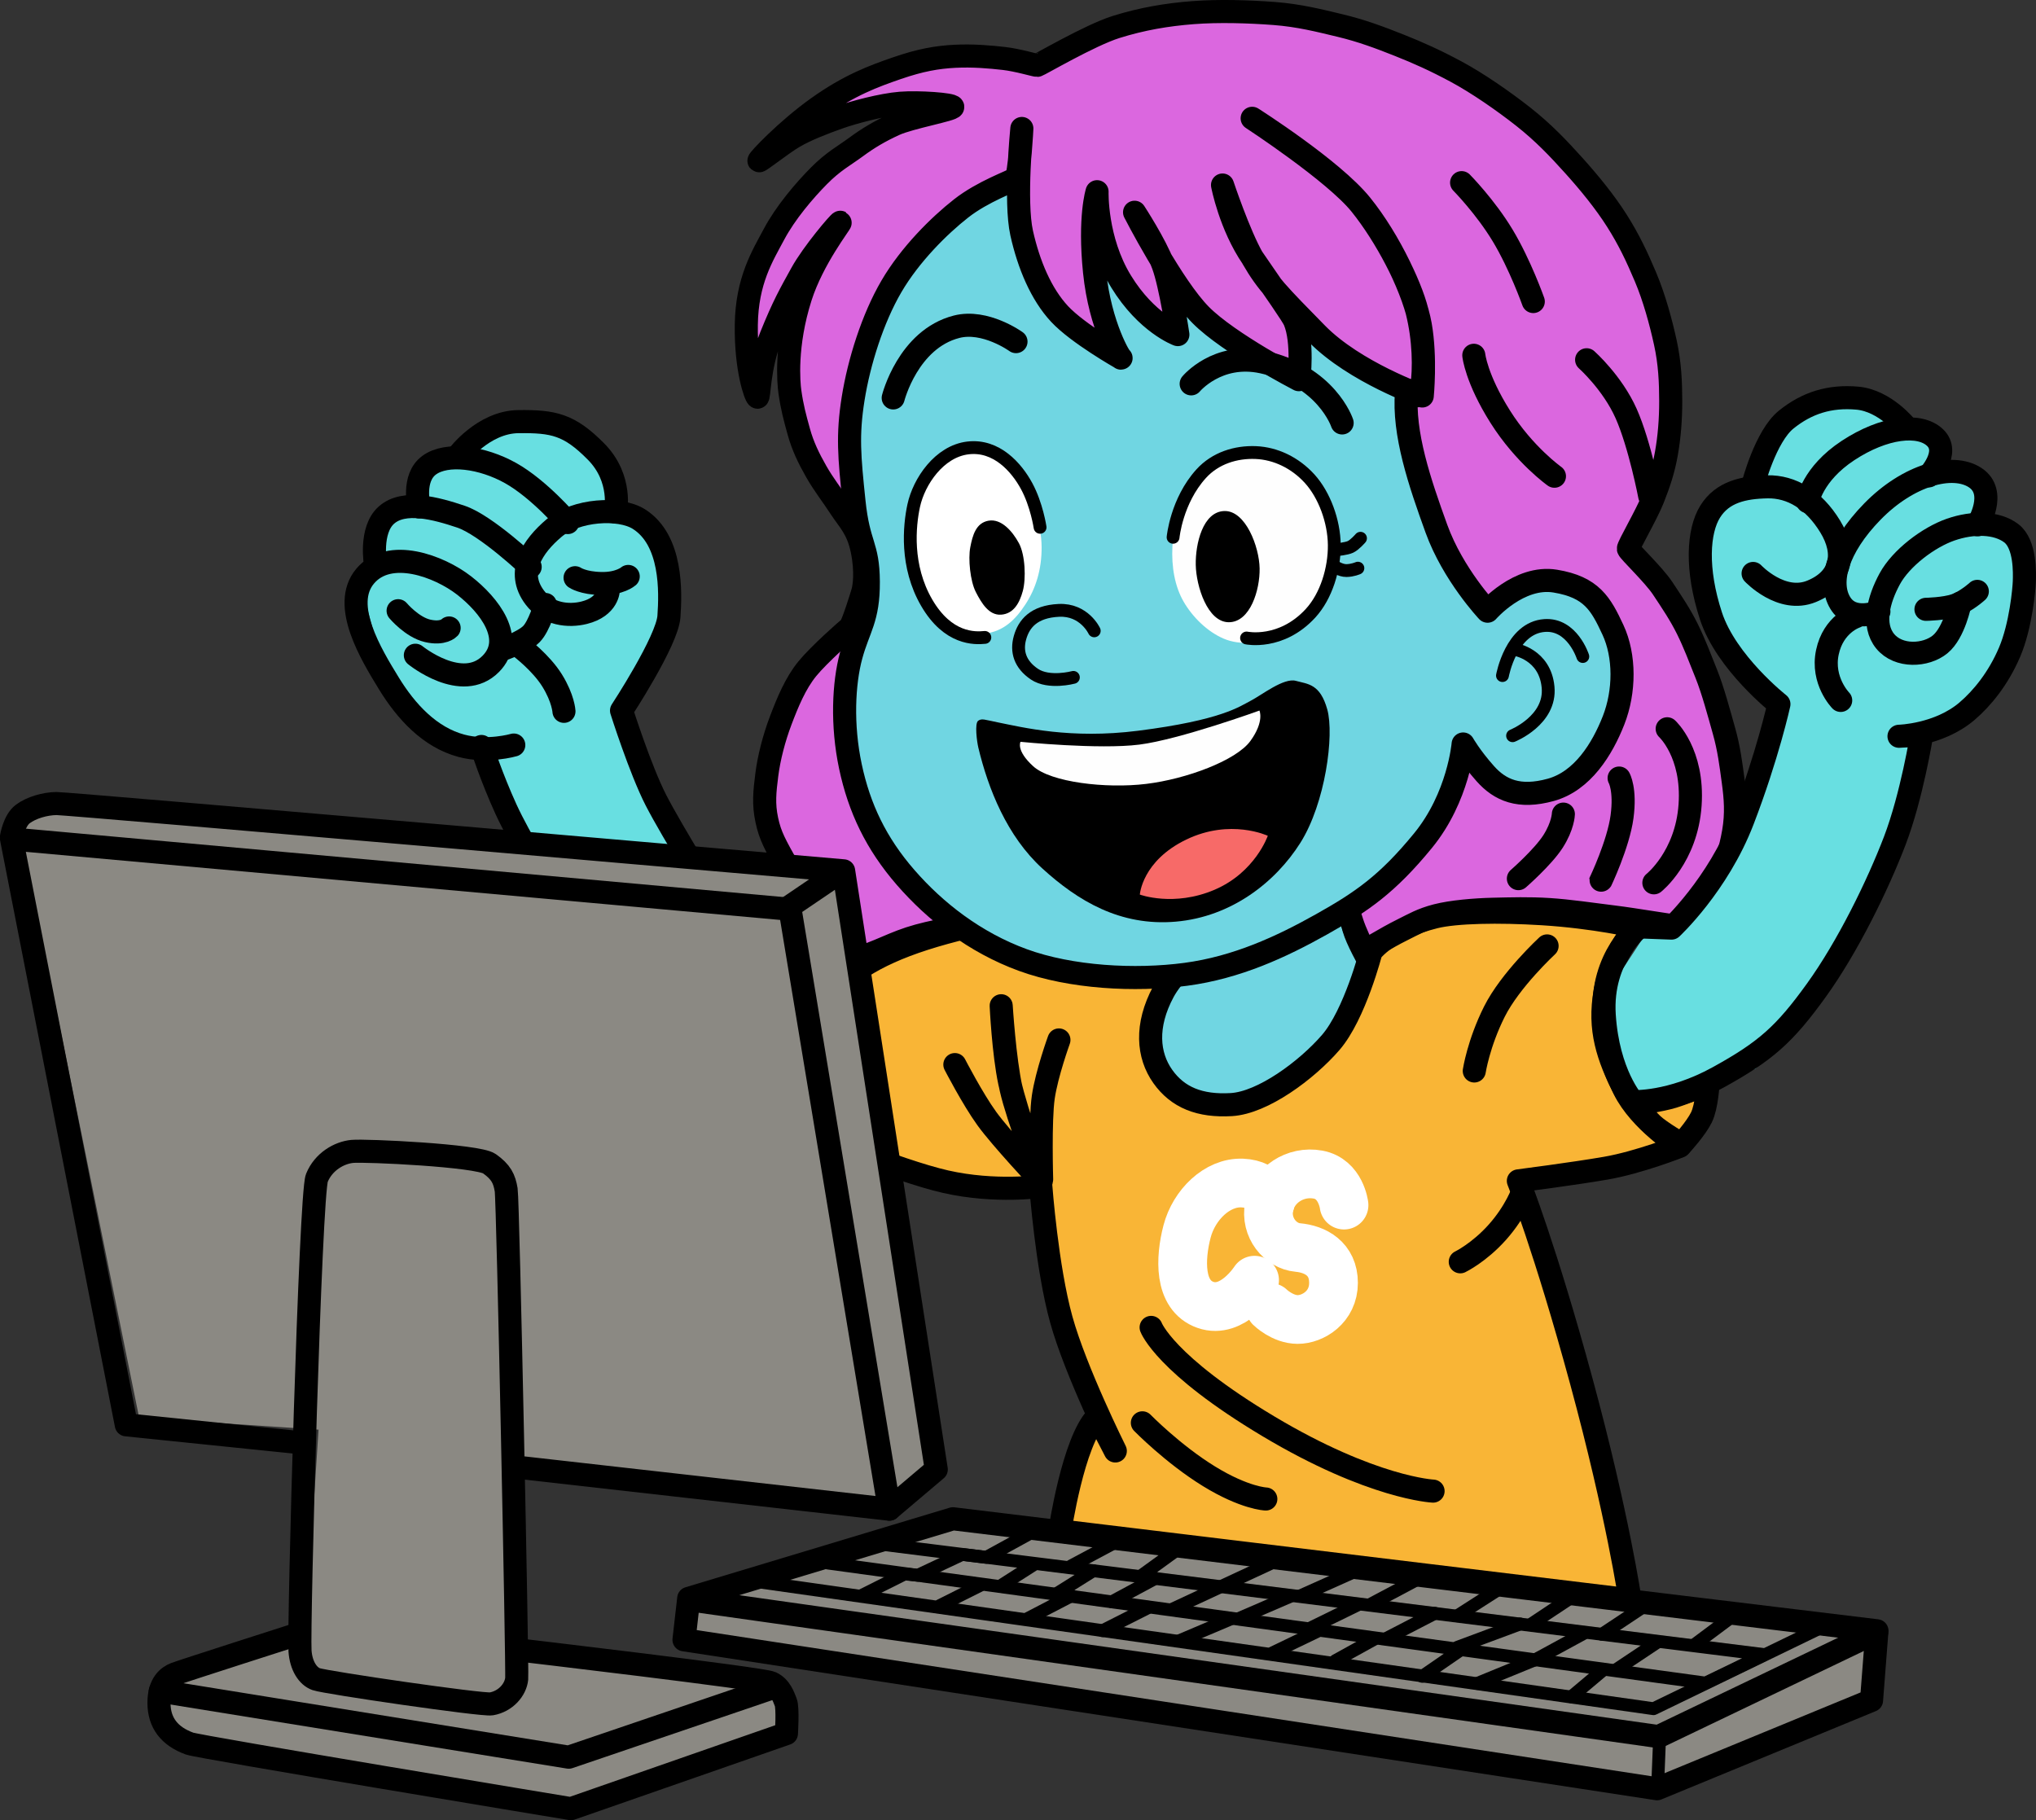 <?xml version="1.0" encoding="UTF-8" standalone="no"?>
<!-- Created with Inkscape (http://www.inkscape.org/) -->

<svg
   width="158.765mm"
   height="141.952mm"
   viewBox="0 0 158.765 141.952"
   version="1.1"
   id="svg1"
   xml:space="preserve"
   xmlns="http://www.w3.org/2000/svg"
   xmlns:svg="http://www.w3.org/2000/svg"><rect x="0" y="0" width="158.765" height="141.952" fill="#333333" stroke="none"/><defs
     id="defs1" /><g
     id="layer3"
     transform="translate(73.089,-39.671)"
     style="fill:#70d6e2;fill-opacity:1"><path
       style="fill:#70d6e2;fill-opacity:1;stroke:#000000;stroke-width:1.8;stroke-linecap:round;stroke-linejoin:round;stroke-miterlimit:1.6;stroke-dasharray:none;stroke-opacity:1"
       d="m 14.792,125.298 1.262,-13.565 15.889,-3.686 c 0,0 0.056,2.332 0.539,4.033 0.483,1.701 3.163,5.826 3.163,5.826 l -9.439,11.48 z"
       id="path19" /></g><g
     id="layer4"
     transform="translate(50.662,0.039)"><g
       id="g25"
       transform="translate(-77.035,-64.477)"><path
         style="fill:#f9b536;fill-opacity:0.998;stroke:#000000;stroke-width:1.8;stroke-linecap:round;stroke-linejoin:round;stroke-miterlimit:1.6;stroke-dasharray:none;stroke-opacity:1"
         d="m 88.119,147.924 c 0.801,-2.574 1.33,-4.723 3.612,-6.704 2.282,-1.981 5.049,-3.281 10.088,-4.493 5.038,-1.212 21.672,-1.152 21.672,-1.152 0,0 -4.978,3.555 -6.399,6.204 -1.421,2.65 -1.213,4.959 -0.047,6.607 1.166,1.648 2.893,2.339 5.346,2.196 2.452,-0.144 5.87,-2.672 7.751,-4.845 1.881,-2.173 3.14,-7.075 3.14,-7.075 0,0 1.335,-1.813 4.975,-2.712 1.638,-0.405 4.983,-0.465 8.373,-0.255 4.144,0.257 7.348,1.014 7.348,1.014 0,0 -1.902,2.048 -2.438,5.035 -0.536,2.988 0.225,5.104 1.476,7.631 1.251,2.527 4.347,4.458 4.347,4.458 0,0 -3.179,1.259 -5.765,1.706 -2.585,0.447 -6.825,0.991 -6.825,0.991 0,0 2.094,5.258 4.92,15.661 2.825,10.404 3.789,17.013 3.789,17.013 l -44.457,-5.381 c 0,0 1.026,-6.966 2.877,-8.868 0.068,-0.07 1.441,2.639 1.441,2.639 0,0 -3.089,-6.193 -4.215,-10.254 -1.126,-4.061 -1.592,-10.379 -1.592,-10.379 0,0 -3.572,0.505 -7.405,-0.363 -3.833,-0.868 -11.112,-3.949 -11.112,-3.949 0,0 -1.701,-2.152 -0.9,-4.726 z"
         id="path20" /><path
         style="fill:none;fill-opacity:1;stroke:#000000;stroke-width:1.8;stroke-linecap:round;stroke-linejoin:round;stroke-miterlimit:1.6;stroke-dasharray:none;stroke-opacity:1"
         d="m 100.832,147.462 c 0,0 1.379,2.671 2.493,4.212 1.114,1.541 4.246,4.878 4.246,4.878 0,0 -1.977,-5.416 -2.466,-7.714 -0.489,-2.299 -0.66,-5.965 -0.66,-5.965 0,0 0.261,4.21 0.774,6.481 0.513,2.272 2.38,7.055 2.38,7.055 0,0 -0.138,-4.588 0.129,-6.415 0.267,-1.827 1.219,-4.454 1.219,-4.454"
         id="path21" /><path
         style="fill:none;fill-opacity:1;stroke:#000000;stroke-width:1.8;stroke-linecap:round;stroke-linejoin:round;stroke-miterlimit:1.6;stroke-dasharray:none;stroke-opacity:1"
         d="m 141.336,147.959 c 0,0 0.326,-2.146 1.565,-4.621 1.239,-2.476 4.112,-5.131 4.112,-5.131"
         id="path22" /><path
         style="fill:none;fill-opacity:1;stroke:#000000;stroke-width:1.8;stroke-linecap:round;stroke-linejoin:round;stroke-miterlimit:1.6;stroke-dasharray:none;stroke-opacity:1"
         d="m 145.12,157.347 c 0,0 -0.529,1.548 -1.965,3.166 -1.436,1.618 -2.911,2.329 -2.911,2.329"
         id="path23" /><path
         style="fill:none;fill-opacity:1;stroke:#000000;stroke-width:1.8;stroke-linecap:round;stroke-linejoin:round;stroke-miterlimit:1.6;stroke-dasharray:none;stroke-opacity:1"
         d="m 116.137,167.958 c 0,0 1.054,2.878 9.149,7.715 8.094,4.837 12.836,5.052 12.836,5.052"
         id="path24" /><path
         style="fill:none;fill-opacity:1;stroke:#000000;stroke-width:1.8;stroke-linecap:round;stroke-linejoin:round;stroke-miterlimit:1.6;stroke-dasharray:none;stroke-opacity:1"
         d="m 115.454,175.4 c 0,0 2.384,2.439 5.189,4.165 2.805,1.725 4.438,1.775 4.438,1.775"
         id="path25" /><path
         style="fill:none;fill-opacity:1;stroke:#ffffff;stroke-width:3.8;stroke-linecap:round;stroke-linejoin:round;stroke-miterlimit:1.6;stroke-dasharray:none;stroke-opacity:1"
         d="m 125.422,158.24 c 0,0 -0.241,-1.462 -2.187,-1.541 -1.946,-0.079 -3.755,1.704 -4.296,3.776 -0.542,2.073 -0.685,4.983 1.436,5.727 2.121,0.744 3.829,-1.925 3.829,-1.925"
         id="path93" /><path
         style="fill:none;fill-opacity:1;stroke:#ffffff;stroke-width:3.8;stroke-linecap:round;stroke-linejoin:round;stroke-miterlimit:1.6;stroke-dasharray:none;stroke-opacity:1"
         d="m 131.179,158.42 c 0,0 -0.241,-2.051 -2.027,-2.379 -1.786,-0.328 -3.492,0.817 -3.814,2.48 -0.322,1.663 0.883,3.084 2.236,3.206 1.353,0.122 2.783,0.864 2.785,2.754 0.002,1.89 -1.614,2.866 -2.8,2.86 -1.186,-0.006 -2.138,-0.943 -2.138,-0.943"
         id="path94" /></g></g><g
     id="layer2"
     transform="translate(219.728,-11.988)"><g
       id="g31"
       transform="translate(-78.935,-24.834)"><path
         style="fill:#dd68e1;fill-opacity:0.983;stroke:#000000;stroke-width:1.8;stroke-linecap:round;stroke-linejoin:round;stroke-miterlimit:1.6;stroke-dasharray:none"
         d="m -65.292,109.038 c -0.271,0.016 -2.824,0.385 -4.58,0.964 -1.756,0.579 -2.82,1.309 -5.357,1.928 -2.538,0.62 -2.93,-5.331 -4.03,-7.294 -1.1,-1.963 -1.467,-2.593 -1.739,-3.859 -0.272,-1.265 -0.165,-2.225 0,-3.533 0.165,-1.308 0.561,-2.853 1.087,-4.239 0.526,-1.386 1.141,-2.889 2.065,-4.022 0.924,-1.133 3.104,-3.049 3.315,-3.213 0.211,-0.164 0.932,-2.489 1.023,-2.815 0.091,-0.326 0.296,-1.51 -0.054,-3.214 -0.349,-1.703 -1.048,-2.31 -1.698,-3.309 -0.65,-1 -1.285,-1.788 -1.88,-2.83 -0.595,-1.042 -1.055,-2 -1.359,-3.098 -0.304,-1.098 -0.532,-1.924 -0.703,-3.156 -0.088,-0.637 -0.371,-3.586 0.833,-7.362 0.964,-3.022 3.172,-5.789 3.101,-5.83 -0.068,-0.04 -2.155,2.407 -3.029,3.995 -0.874,1.588 -1.388,2.46 -2.372,4.901 -0.984,2.441 -0.903,4.851 -1.059,4.743 -0.156,-0.108 -0.916,-2.183 -0.869,-5.639 0.047,-3.455 1.26,-5.375 2.161,-7.065 0.9,-1.69 2.364,-3.404 3.497,-4.549 1.133,-1.145 1.961,-1.561 2.904,-2.258 0.943,-0.696 1.852,-1.236 3.026,-1.77 1.175,-0.534 4.547,-1.142 4.513,-1.353 -0.034,-0.211 -2.649,-0.401 -4.082,-0.287 -1.432,0.113 -3.649,0.704 -4.823,1.119 -1.174,0.415 -2.54,0.944 -3.497,1.508 -0.956,0.563 -2.65,1.924 -2.712,1.861 -0.062,-0.063 2.135,-2.399 4.596,-4.153 2.461,-1.754 4.365,-2.45 6.178,-3.074 1.813,-0.625 3.108,-0.852 4.511,-0.924 1.403,-0.072 2.749,0.05 3.817,0.171 1.069,0.12 2.469,0.545 2.596,0.536 0.126,-0.009 4.102,-2.35 6.141,-2.989 2.04,-0.64 3.977,-0.964 6.002,-1.121 2.026,-0.157 4.393,-0.08 6.327,0.066 1.934,0.146 3.509,0.547 5.171,0.946 1.662,0.4 3.059,0.924 4.565,1.522 1.506,0.598 2.789,1.171 4.456,2.065 1.667,0.894 3.706,2.307 5.253,3.527 1.547,1.22 2.729,2.462 3.935,3.804 1.207,1.342 2.426,2.832 3.358,4.305 0.932,1.473 1.552,2.785 2.226,4.38 0.674,1.595 1.188,3.476 1.546,5.107 0.358,1.631 0.417,3.095 0.42,4.567 0.003,1.472 -0.111,2.824 -0.339,4.106 -0.228,1.282 -0.568,2.297 -1.057,3.531 -0.489,1.234 -1.936,3.693 -1.906,3.885 0.03,0.192 1.96,2.008 2.667,3.072 0.707,1.064 1.386,2.07 1.94,3.195 0.554,1.125 0.949,2.184 1.467,3.478 0.519,1.295 0.988,3.058 1.381,4.451 0.393,1.393 0.542,2.619 0.722,3.943 0.18,1.324 0.274,2.504 0.025,3.952 -0.249,1.448 -0.679,2.843 -1.526,4.129 -0.847,1.285 -2.716,3.179 -2.974,3.193 -0.258,0.015 -3.141,-0.49 -4.856,-0.701 -1.715,-0.211 -3.456,-0.475 -5.023,-0.575 -1.567,-0.1 -2.952,-0.055 -4.379,-0.023 -1.428,0.032 -3.231,0.187 -4.402,0.489 -1.171,0.302 -1.811,0.694 -2.609,1.087 -1.529,0.754 -2.823,1.648 -2.989,1.576 -0.166,-0.072 -0.782,-1.465 -0.986,-2.115 -0.203,-0.65 -0.605,-1.842 -0.732,-1.934 -0.127,-0.092 -28.934,2.186 -29.205,2.202 z"
         id="path1" /><path
         style="fill:none;fill-opacity:0.998;stroke:#000000;stroke-width:1.8;stroke-linecap:round;stroke-linejoin:round;stroke-miterlimit:1.6;stroke-dasharray:none;stroke-opacity:1"
         d="m -18.884,100.312 c 0,0 -0.023,0.915 -0.812,2.143 -0.789,1.227 -2.695,2.889 -2.695,2.889"
         id="path26" /><path
         style="fill:none;fill-opacity:0.998;stroke:#000000;stroke-width:1.8;stroke-linecap:round;stroke-linejoin:round;stroke-miterlimit:1.6;stroke-dasharray:none;stroke-opacity:1"
         d="m -14.536,97.499 c 0,0 0.513,0.884 0.227,3.019 -0.285,2.135 -1.696,5.101 -1.688,5.065"
         id="path27" /><path
         style="fill:none;fill-opacity:0.998;stroke:#000000;stroke-width:1.8;stroke-linecap:round;stroke-linejoin:round;stroke-miterlimit:1.6;stroke-dasharray:none;stroke-opacity:1"
         d="m -10.788,93.658 c 0,0 2.064,1.881 1.786,5.941 -0.278,4.06 -2.824,6.071 -2.824,6.071"
         id="path28" /><path
         style="fill:none;fill-opacity:0.998;stroke:#000000;stroke-width:1.8;stroke-linecap:round;stroke-linejoin:round;stroke-miterlimit:1.6;stroke-dasharray:none;stroke-opacity:1"
         d="m -17.07,64.879 c 0,0 2.008,1.782 3.08,4.192 1.072,2.41 1.842,6.446 1.842,6.446"
         id="path29" /><path
         style="fill:none;fill-opacity:0.998;stroke:#000000;stroke-width:1.8;stroke-linecap:round;stroke-linejoin:round;stroke-miterlimit:1.6;stroke-dasharray:none;stroke-opacity:1"
         d="m -25.867,64.53 c 0,0 0.184,1.816 2.064,4.795 1.881,2.98 4.224,4.636 4.224,4.636"
         id="path30" /><path
         style="fill:none;fill-opacity:0.998;stroke:#000000;stroke-width:1.8;stroke-linecap:round;stroke-linejoin:round;stroke-miterlimit:1.6;stroke-dasharray:none;stroke-opacity:1"
         d="m -26.819,51.066 c 0,0 1.848,1.871 3.207,4.128 1.359,2.257 2.382,5.144 2.382,5.144"
         id="path31" /></g><path
       style="fill:#70d6e2;fill-opacity:0.998;stroke:#000000;stroke-width:1.8;stroke-linecap:round;stroke-linejoin:round;stroke-miterlimit:1.6;stroke-dasharray:none"
       d="m -134.181,26.94 c 0,0 -0.123,3.739 1.874,7 1.997,3.261 4.428,4.142 4.428,4.142 0,0 -0.56,-3.832 -1.149,-5.432 -0.589,-1.599 -2.228,-4.109 -2.228,-4.109 0,0 2.962,5.793 5.153,8.008 2.191,2.216 7.66,5.049 7.66,5.049 0,0 0.364,-2.936 -0.328,-4.595 -0.178,-0.426 -1.535,-2.346 -3.285,-4.897 -1.75,-2.551 -2.341,-5.689 -2.341,-5.689 0,0 1.285,3.86 2.368,5.745 1.083,1.885 2.025,2.837 4.983,5.851 2.958,3.014 8.223,4.856 8.223,4.856 0,0 0.298,-2.973 -0.15,-5.522 -0.447,-2.55 -2.381,-6.612 -4.609,-9.378 -2.228,-2.766 -8.504,-6.755 -8.504,-6.755 0,0 6.413,4.187 8.45,6.715 2.037,2.528 3.857,6.149 4.406,8.326 0.549,2.177 0.591,4.501 0.359,5.997 -0.232,1.497 -1.122,-0.32 -1.175,0.279 -0.286,3.256 1.035,7.115 2.33,10.693 1.295,3.577 3.988,6.429 3.988,6.429 0,0 2.442,-2.815 5.279,-2.346 2.837,0.469 3.551,1.769 4.497,3.801 0.946,2.032 0.93,4.809 0.047,7.06 -0.883,2.251 -2.426,4.737 -4.895,5.418 -2.469,0.681 -3.955,0.035 -5.114,-1.272 -1.16,-1.307 -1.72,-2.305 -1.72,-2.305 0,0 -0.344,4.137 -3.132,7.541 -2.787,3.404 -4.789,4.772 -7.915,6.526 -3.125,1.754 -6.6,3.364 -10.57,3.894 -3.969,0.53 -8.968,0.257 -12.716,-1.113 -3.748,-1.37 -6.832,-3.784 -9.139,-6.437 -2.307,-2.653 -3.618,-5.415 -4.306,-8.654 -0.688,-3.239 -0.531,-6.493 0.053,-8.647 0.584,-2.154 1.361,-2.86 1.342,-5.77 -0.019,-2.91 -0.754,-2.758 -1.118,-6.255 -0.364,-3.496 -0.521,-5.163 -0.066,-8.018 0.455,-2.855 1.521,-6.25 2.983,-8.751 1.462,-2.501 3.728,-4.741 5.437,-6.082 1.708,-1.341 3.972,-2.112 4.264,-2.342 0.291,-0.229 0.472,-3.894 0.472,-3.894 0,0 -0.568,5.681 -0.015,8.158 0.553,2.477 1.525,4.769 2.955,6.306 1.431,1.537 4.798,3.44 4.798,3.44 0.015,0.171 -1.632,-2.438 -2.07,-6.718 -0.438,-4.28 0.197,-6.255 0.197,-6.255 z"
       id="path2" /><g
       id="g5"
       transform="translate(-255.772,-56.971)"><path
         style="fill:#ffffff;fill-opacity:0.998;stroke:none;stroke-width:1.8;stroke-linecap:round;stroke-linejoin:round;stroke-miterlimit:1.6;stroke-dasharray:none"
         d="m 117.268,111.612 c -0.011,-1.78 -0.776,-4.395 -1.952,-5.713 -1.176,-1.318 -2.597,-2.199 -4.122,-1.952 -1.524,0.247 -2.654,1.772 -3.399,3.254 -0.745,1.482 -0.847,3.608 -0.651,5.207 0.196,1.599 0.6,2.985 1.591,4.122 0.991,1.137 2.663,2.006 4.107,1.84 1.444,-0.167 2.378,-1.067 3.171,-2.288 0.793,-1.221 1.266,-2.689 1.255,-4.469 z"
         id="path3" /><path
         style="fill:#000000;fill-opacity:0.998;stroke:none;stroke-width:1.8;stroke-linecap:round;stroke-linejoin:round;stroke-miterlimit:1.6;stroke-dasharray:none"
         d="m 113.133,109.565 c -0.991,0.173 -1.251,1.156 -1.427,2.072 -0.176,0.916 -0.007,2.64 0.431,3.492 0.438,0.852 1.018,1.837 1.978,1.766 0.96,-0.071 1.425,-0.888 1.685,-1.839 0.26,-0.951 0.198,-2.816 -0.306,-3.743 -0.503,-0.927 -1.37,-1.921 -2.361,-1.747 z"
         id="path4" /><path
         style="fill:none;fill-opacity:0.998;stroke:#000000;stroke-width:1;stroke-linecap:round;stroke-linejoin:round;stroke-miterlimit:1.6;stroke-dasharray:none;stroke-opacity:1"
         d="m 112.841,118.669 c -0.785,0.079 -2.868,0.158 -4.533,-2.703 -1.665,-2.86 -1.351,-6.009 -1.014,-7.573 0.406,-1.883 1.996,-4.236 4.229,-4.501 2.233,-0.265 3.793,1.527 4.578,2.977 0.786,1.451 1.047,3.213 1.047,3.213"
         id="path5" /><path
         style="fill:none;fill-opacity:0.998;stroke:#000000;stroke-width:1;stroke-linecap:round;stroke-linejoin:round;stroke-miterlimit:1.6;stroke-dasharray:none;stroke-opacity:1"
         d="m 110.875,113.911 c 0,0 -0.782,-1.688 -2.754,-1.596 -1.972,0.092 -2.733,1.052 -3.036,2.128 -0.303,1.076 -0.004,2.085 1.127,2.848 1.131,0.763 3.036,0.25 3.036,0.25"
         id="path6"
         transform="translate(10.497,4.245)" /><path
         style="fill:#fefefe;fill-opacity:0.998;stroke:none;stroke-width:1;stroke-linecap:round;stroke-linejoin:round;stroke-miterlimit:1.6;stroke-dasharray:none;stroke-opacity:1"
         d="m 122.981,100.159 c -1.42,0.082 -2.967,0.701 -4.1,1.94 -1.132,1.239 -1.82,3.56 -1.909,5.195 -0.089,1.635 0.191,3.162 0.871,4.34 0.679,1.178 1.835,2.338 3.125,2.886 1.291,0.548 2.878,0.383 4.359,-0.216 1.481,-0.599 2.816,-2.078 3.505,-3.63 0.688,-1.552 0.724,-3.527 0.344,-5.132 -0.38,-1.606 -1.278,-3.179 -2.41,-4.1 -1.132,-0.921 -2.367,-1.365 -3.787,-1.283 z"
         id="path7"
         transform="translate(10.497,4.245)" /><path
         style="fill:#000000;fill-opacity:0.998;stroke:none;stroke-width:1;stroke-linecap:round;stroke-linejoin:round;stroke-miterlimit:1.6;stroke-dasharray:none;stroke-opacity:1"
         d="m 121.011,104.568 c -1.667,0.056 -2.251,2.549 -2.22,4.201 0.031,1.652 0.914,4.474 2.58,4.471 1.667,-0.004 2.429,-2.519 2.4,-4.201 -0.029,-1.682 -1.094,-4.527 -2.76,-4.471 z"
         id="path8"
         transform="translate(10.497,4.245)" /><path
         style="fill:none;fill-opacity:0.998;stroke:#000000;stroke-width:1;stroke-linecap:round;stroke-linejoin:round;stroke-miterlimit:1.6;stroke-dasharray:none;stroke-opacity:1"
         d="m 117.023,106.616 c 0,0 0.262,-2.833 2.188,-4.958 1.114,-1.229 2.722,-1.714 4.261,-1.65 1.539,0.064 3.06,0.785 4.201,2.04 1.14,1.255 1.901,3.301 1.92,5.161 0.02,1.86 -0.618,3.994 -1.86,5.341 -2.294,2.487 -4.981,1.92 -4.981,1.92"
         id="path9"
         transform="translate(10.497,4.245)" /><path
         style="fill:none;fill-opacity:0.998;stroke:#000000;stroke-width:1.8;stroke-linecap:round;stroke-linejoin:round;stroke-miterlimit:1.6;stroke-dasharray:none;stroke-opacity:1"
         d="m 105.695,99.992 c 0,0 1.151,-4.576 4.94,-5.55 2.24,-0.576 4.635,1.159 4.635,1.159"
         id="path10" /><path
         style="fill:none;fill-opacity:0.998;stroke:#000000;stroke-width:1.8;stroke-linecap:round;stroke-linejoin:round;stroke-miterlimit:1.6;stroke-dasharray:none;stroke-opacity:1"
         d="m 128.931,98.894 c 0,0 2.043,-2.461 5.55,-1.708 5.013,1.077 6.221,4.757 6.221,4.757"
         id="path11" /><path
         style="fill:none;fill-opacity:0.998;stroke:#000000;stroke-width:1;stroke-linecap:round;stroke-linejoin:round;stroke-miterlimit:1.6;stroke-dasharray:none;stroke-opacity:1"
         d="m 129.556,108.981 c 0,0 0.499,0.366 0.986,0.36 0.486,-0.006 0.892,-0.188 0.892,-0.188"
         id="path13"
         transform="translate(10.497,4.115)" /><path
         style="fill:none;fill-opacity:0.998;stroke:#000000;stroke-width:1;stroke-linecap:round;stroke-linejoin:round;stroke-miterlimit:1.6;stroke-dasharray:none;stroke-opacity:1"
         d="m 129.775,107.713 c 0,0 0.744,-0.063 1.08,-0.219 0.336,-0.156 0.782,-0.673 0.782,-0.673"
         id="path12"
         transform="translate(10.497,4.115)" /><path
         style="fill:#000000;fill-opacity:0.998;stroke:none;stroke-width:1;stroke-linecap:round;stroke-linejoin:round;stroke-miterlimit:1.6;stroke-dasharray:none;stroke-opacity:1"
         d="m 124.783,125.949 c 6.529,-0.828 7.935,-1.901 8.791,-2.342 0.856,-0.441 2.576,-1.81 3.519,-1.551 0.944,0.259 1.89,0.227 2.45,2.228 0.56,2.001 -0.152,7.321 -2.098,10.404 -1.947,3.083 -5.384,5.774 -9.72,6.148 -4.335,0.374 -7.641,-1.633 -10.398,-4.145 -2.758,-2.512 -4.225,-6.213 -4.994,-9.429 -0.111,-0.465 -0.299,-1.892 -0.012,-2.094 0.287,-0.202 0.493,-0.082 1.531,0.126 1.949,0.39 5.672,1.321 10.931,0.655 z"
         id="path14" /><path
         style="fill:#fefefe;fill-opacity:0.998;stroke:none;stroke-width:1;stroke-linecap:round;stroke-linejoin:round;stroke-miterlimit:1.6;stroke-dasharray:none;stroke-opacity:1"
         d="m 115.623,126.811 c 0,0 6.125,0.617 9.267,0.217 3.142,-0.399 9.364,-2.655 9.364,-2.655 0,0 0.402,0.84 -0.7,2.365 -1.102,1.525 -4.986,2.973 -8.133,3.355 -3.147,0.382 -7.441,-0.128 -8.809,-1.376 -1.368,-1.247 -0.989,-1.907 -0.989,-1.907 z"
         id="path15" /><path
         style="fill:#f76a68;fill-opacity:1;stroke:none;stroke-width:1;stroke-linecap:round;stroke-linejoin:round;stroke-miterlimit:1.6;stroke-dasharray:none;stroke-opacity:1"
         d="m 124.927,138.725 c 0,0 0.174,-2.629 3.623,-4.292 3.449,-1.663 6.355,-0.293 6.355,-0.293 0,0 -0.978,2.852 -4.153,4.209 -3.175,1.357 -5.825,0.376 -5.825,0.376 z"
         id="path16" /><path
         style="fill:none;fill-opacity:1;stroke:#000000;stroke-width:1;stroke-linecap:round;stroke-linejoin:round;stroke-miterlimit:1.6;stroke-dasharray:none;stroke-opacity:1"
         d="m 153.205,121.645 c 0,0 0.678,-3.729 3.293,-3.905 2.153,-0.145 2.972,2.419 2.972,2.419"
         id="path17" /><path
         style="fill:none;fill-opacity:1;stroke:#000000;stroke-width:1;stroke-linecap:round;stroke-linejoin:round;stroke-miterlimit:1.6;stroke-dasharray:none;stroke-opacity:1"
         d="m 154.167,119.605 c 0,0 2.352,0.358 2.594,2.943 0.242,2.585 -2.768,3.788 -2.768,3.788"
         id="path18" /></g></g><g
     id="layer5"
     transform="translate(230.318,-30.815)"><g
       id="g1"
       transform="translate(-255.963,-32.865)"><path
         style="fill:#68dfe1;fill-opacity:1;stroke:none;stroke-width:1.8;stroke-linecap:round;stroke-linejoin:round;stroke-miterlimit:1.6;stroke-dasharray:none;stroke-opacity:1"
         d="m 69.49,135.667 -5.804,-13.686 -3.367,-0.408 -4.694,-5.51 -1.837,-6.735 2.449,-5.306 3.776,-3.878 5.715,-3.674 5.715,1.939 3.163,5.919 2.755,1.225 0.408,6.837 -3.163,6.633 1.939,7.245 4.592,8.368 z"
         id="path32" /><path
         style="fill:none;fill-opacity:1;stroke:#000000;stroke-width:1.8;stroke-linecap:round;stroke-linejoin:round;stroke-miterlimit:1.6;stroke-dasharray:none;stroke-opacity:1"
         d="m 65.709,121.783 c 0,0 -2.057,0.602 -4.089,0.056 -2.44,-0.656 -4.29,-2.636 -5.658,-4.874 -1.368,-2.237 -3.736,-6.093 -1.849,-8.347 1.888,-2.254 5.782,-0.79 7.73,0.728 1.949,1.518 4.002,4.15 2.073,6.106 -2.248,2.279 -5.882,-0.672 -5.882,-0.672"
         id="path33" /><path
         style="fill:none;fill-opacity:1;stroke:#000000;stroke-width:1.8;stroke-linecap:round;stroke-linejoin:round;stroke-miterlimit:1.6;stroke-dasharray:none;stroke-opacity:1"
         d="m 56.69,111.308 c 0,0 1.081,1.286 2.297,1.569 1.216,0.282 1.681,-0.224 1.681,-0.224"
         id="path34" /><path
         style="fill:none;fill-opacity:1;stroke:#000000;stroke-width:1.8;stroke-linecap:round;stroke-linejoin:round;stroke-miterlimit:1.6;stroke-dasharray:none;stroke-opacity:1"
         d="m 63.188,121.895 c 0,0 0.8,2.455 1.905,4.874 1.105,2.419 3.361,5.994 3.361,5.994"
         id="path35" /><path
         style="fill:none;fill-opacity:1;stroke:#000000;stroke-width:1.8;stroke-linecap:round;stroke-linejoin:round;stroke-miterlimit:1.6;stroke-dasharray:none;stroke-opacity:1"
         d="m 81.618,134.275 c 0,0 -3.583,-5.771 -4.818,-8.179 -1.235,-2.407 -2.689,-7.002 -2.689,-7.002 0,0 3.563,-5.427 3.697,-7.338 0.134,-1.912 0.255,-5.96 -2.345,-7.596 -1.519,-0.956 -4.911,-0.738 -6.605,0.695 -1.694,1.433 -3.017,3.421 -1.516,5.418 1.004,1.336 2.638,1.495 3.858,1.191 1.886,-0.47 1.883,-1.79 1.883,-1.79"
         id="path36" /><path
         style="fill:none;fill-opacity:1;stroke:#000000;stroke-width:1.8;stroke-linecap:round;stroke-linejoin:round;stroke-miterlimit:1.6;stroke-dasharray:none;stroke-opacity:1"
         d="m 70.489,108.734 c 0,0 0.619,0.429 2.052,0.454 1.433,0.025 2.092,-0.553 2.092,-0.553"
         id="path37" /><path
         style="fill:none;fill-opacity:1;stroke:#000000;stroke-width:1.8;stroke-linecap:round;stroke-linejoin:round;stroke-miterlimit:1.6;stroke-dasharray:none;stroke-opacity:1"
         d="m 64.847,114.313 c 0,0 1.621,-0.558 2.239,-1.186 0.618,-0.627 1.087,-2.305 1.087,-2.305"
         id="path38" /><path
         style="fill:none;fill-opacity:1;stroke:#000000;stroke-width:1.8;stroke-linecap:round;stroke-linejoin:round;stroke-miterlimit:1.6;stroke-dasharray:none;stroke-opacity:1"
         d="m 66.23,114.148 c 0,0 1.601,1.202 2.47,2.602 0.869,1.4 0.922,2.404 0.922,2.404"
         id="path39" /><path
         style="fill:none;fill-opacity:1;stroke:#000000;stroke-width:1.8;stroke-linecap:round;stroke-linejoin:round;stroke-miterlimit:1.6;stroke-dasharray:none;stroke-opacity:1"
         d="m 54.934,107.759 c 0,0 -0.505,-2.727 0.856,-3.919 1.362,-1.192 3.84,-0.524 5.796,0.132 1.957,0.655 5.401,3.919 5.401,3.919"
         id="path40" /><path
         style="fill:none;fill-opacity:1;stroke:#000000;stroke-width:1.8;stroke-linecap:round;stroke-linejoin:round;stroke-miterlimit:1.6;stroke-dasharray:none;stroke-opacity:1"
         d="m 58.326,103.214 c 0,0 -0.577,-2.263 0.79,-3.26 1.368,-0.998 4.131,-0.624 6.356,0.626 2.225,1.25 4.446,3.853 4.446,3.853"
         id="path41" /><path
         style="fill:none;fill-opacity:1;stroke:#000000;stroke-width:1.8;stroke-linecap:round;stroke-linejoin:round;stroke-miterlimit:1.6;stroke-dasharray:none;stroke-opacity:1"
         d="m 61.356,99.229 c 0,0 1.96,-2.637 4.71,-2.668 2.749,-0.031 3.967,0.221 6.06,2.338 2.093,2.118 1.515,4.71 1.515,4.71"
         id="path42" /></g></g><g
     id="layer6"
     transform="translate(219.728,-11.988)"><g
       id="g49"
       transform="translate(-245.469,-53.156)"><path
         style="fill:#8b8983;fill-opacity:1;stroke:none;stroke-width:0.8;stroke-linecap:round;stroke-linejoin:round;stroke-miterlimit:1.6"
         d="m 30.811,127.501 60.928,5.781 7.515,46.129 -3.7,2.775 -29.134,-3.122 0.231,15.261 19.885,1.965 1.272,3.7 -17.111,6.012 -30.522,-5.203 -1.503,-2.543 1.503,-2.89 9.365,-2.659 1.041,-16.07 -13.989,-0.925 -9.365,-46.129 z"
         id="path43" /><path
         style="fill:none;fill-opacity:1;stroke:#000000;stroke-width:1.8;stroke-linecap:round;stroke-linejoin:round;stroke-miterlimit:1.6;stroke-dasharray:none;stroke-opacity:1"
         d="m 49.137,193.893 c -0.127,-1.902 0.798,-35.615 1.313,-36.886 0.515,-1.271 1.739,-1.971 2.764,-2.069 1.026,-0.097 9.775,0.311 10.689,0.958 0.914,0.647 1.167,1.179 1.31,2.046 0.143,0.867 0.89,37.402 0.819,38.121 -0.085,0.857 -0.856,1.766 -1.978,1.961 -0.701,0.121 -12.865,-1.653 -13.652,-1.926 -0.653,-0.226 -1.189,-1.046 -1.266,-2.205 z"
         id="path44" /><path
         style="fill:none;fill-opacity:1;stroke:#000000;stroke-width:1.8;stroke-linecap:round;stroke-linejoin:round;stroke-miterlimit:1.6;stroke-dasharray:none;stroke-opacity:1"
         d="m 65.804,179.534 29.288,3.307 -7.743,-46.788 -60.706,-5.481 8.946,45.689 13.479,1.384"
         id="path45" /><path
         style="fill:none;fill-opacity:1;stroke:#000000;stroke-width:1.8;stroke-linecap:round;stroke-linejoin:round;stroke-miterlimit:1.6;stroke-dasharray:none;stroke-opacity:1"
         d="m 95.1,182.833 3.65,-3.091 -7.224,-46.685 c 0,0 -60.497,-5.26 -61.386,-5.248 -0.889,0.012 -1.954,0.316 -2.624,0.818 -0.67,0.502 -0.875,1.758 -0.875,1.758"
         id="path46" /><path
         style="fill:none;fill-opacity:1;stroke:#000000;stroke-width:1.8;stroke-linecap:round;stroke-linejoin:round;stroke-miterlimit:1.6;stroke-dasharray:none;stroke-opacity:1"
         d="m 87.025,136.041 4.323,-2.935"
         id="path47" /><path
         style="fill:none;fill-opacity:1;stroke:#000000;stroke-width:1.8;stroke-linecap:round;stroke-linejoin:round;stroke-miterlimit:1.6;stroke-dasharray:none;stroke-opacity:1"
         d="m 49.019,192.565 c 0,0 -9.058,2.902 -9.605,3.113 -0.547,0.211 -1.283,0.738 -1.276,2.283 0.006,1.544 0.816,2.589 2.382,3.159 0.787,0.286 29.74,5.076 29.74,5.076 l 16.806,-5.858 c 0,0 0.127,-1.996 -0.052,-2.437 -0.178,-0.441 -0.405,-1.186 -1.141,-1.522 -0.736,-0.336 -19.773,-2.571 -19.773,-2.571"
         id="path48" /><path
         style="fill:none;fill-opacity:1;stroke:#000000;stroke-width:1.8;stroke-linecap:round;stroke-linejoin:round;stroke-miterlimit:1.6;stroke-dasharray:none;stroke-opacity:1"
         d="m 38.239,197.033 31.851,5.148 16.096,-5.476"
         id="path49" /></g></g><g
     id="g83"
     transform="translate(-30.819,-64.725)"><path
       style="fill:#8b8983;fill-opacity:1;stroke:none;stroke-width:1.8;stroke-linecap:round;stroke-linejoin:round;stroke-miterlimit:1.6;stroke-dasharray:none;stroke-opacity:1"
       d="m 84.896,189.661 20.044,-6.136 71.912,8.836 -0.327,5.318 -16.608,6.79 -76.166,-11.535 z"
       id="path50" /><path
       style="fill:none;fill-opacity:1;stroke:#000000;stroke-width:1.8;stroke-linecap:round;stroke-linejoin:round;stroke-miterlimit:1.6;stroke-dasharray:none;stroke-opacity:1"
       d="m 84.156,192.608 0.369,-3.233 20.602,-6.207 72.053,8.736 -0.421,5.429 -16.728,6.891 z"
       id="path51" /><path
       style="fill:none;fill-opacity:1;stroke:#000000;stroke-width:1.8;stroke-linecap:round;stroke-linejoin:round;stroke-miterlimit:1.6;stroke-dasharray:none;stroke-opacity:1"
       d="m 85.109,189.564 75.038,10.591 17.015,-8.155"
       id="path52" /><path
       style="fill:none;fill-opacity:1;stroke:#000000;stroke-width:1;stroke-linecap:round;stroke-linejoin:round;stroke-miterlimit:1.6;stroke-dasharray:none;stroke-opacity:1"
       d="m 160.229,200.307 -0.15,3.764"
       id="path53" /><path
       style="fill:none;fill-opacity:1;stroke:#000000;stroke-width:1;stroke-linecap:round;stroke-linejoin:round;stroke-miterlimit:1.6;stroke-dasharray:none;stroke-opacity:1"
       d="m 89.967,188.087 69.791,9.895 13.472,-6.526"
       id="path54" /><path
       style="fill:none;fill-opacity:1;stroke:#000000;stroke-width:1;stroke-linecap:round;stroke-linejoin:round;stroke-miterlimit:1.6;stroke-dasharray:none;stroke-opacity:1"
       d="m 94.927,186.561 68.884,9.421 4.593,-2.22 -69.014,-8.627"
       id="path55" /><path
       style="fill:none;fill-opacity:1;stroke:#000000;stroke-width:1;stroke-linecap:round;stroke-linejoin:round;stroke-miterlimit:1.6;stroke-dasharray:none;stroke-opacity:1"
       d="m 111.332,184.202 -3.601,1.975 -1.883,-0.226 -3.458,1.626 -1.021,-0.107 -3.289,1.647"
       id="path56" /><path
       style="fill:none;fill-opacity:1;stroke:#000000;stroke-width:1;stroke-linecap:round;stroke-linejoin:round;stroke-miterlimit:1.6;stroke-dasharray:none;stroke-opacity:1"
       d="m 104.131,189.926 3.142,-1.574"
       id="path57" /><path
       style="fill:none;fill-opacity:1;stroke:#000000;stroke-width:1;stroke-linecap:round;stroke-linejoin:round;stroke-miterlimit:1.6;stroke-dasharray:none;stroke-opacity:1"
       d="m 108.825,188.413 2.642,-1.689"
       id="path58" /><path
       style="fill:none;fill-opacity:1;stroke:#000000;stroke-width:1;stroke-linecap:round;stroke-linejoin:round;stroke-miterlimit:1.6;stroke-dasharray:none;stroke-opacity:1"
       d="m 114.343,186.846 3.632,-1.942"
       id="path59" /><path
       style="fill:none;fill-opacity:1;stroke:#000000;stroke-width:1;stroke-linecap:round;stroke-linejoin:round;stroke-miterlimit:1.6;stroke-dasharray:none;stroke-opacity:1"
       d="m 113.036,189.121 3.037,-1.901"
       id="path60" /><path
       style="fill:none;fill-opacity:1;stroke:#000000;stroke-width:1;stroke-linecap:round;stroke-linejoin:round;stroke-miterlimit:1.6;stroke-dasharray:none;stroke-opacity:1"
       d="m 110.971,190.942 3.42,-1.777"
       id="path61" /><path
       style="fill:none;fill-opacity:1;stroke:#000000;stroke-width:1;stroke-linecap:round;stroke-linejoin:round;stroke-miterlimit:1.6;stroke-dasharray:none;stroke-opacity:1"
       d="m 119.897,187.548 2.775,-2.01"
       id="path62" /><path
       style="fill:none;fill-opacity:1;stroke:#000000;stroke-width:1;stroke-linecap:round;stroke-linejoin:round;stroke-miterlimit:1.6;stroke-dasharray:none;stroke-opacity:1"
       d="m 117.515,189.646 3.409,-1.835"
       id="path63" /><path
       style="fill:none;fill-opacity:1;stroke:#000000;stroke-width:1;stroke-linecap:round;stroke-linejoin:round;stroke-miterlimit:1.6;stroke-dasharray:none;stroke-opacity:1"
       d="m 116.794,191.897 3.491,-1.763"
       id="path64" /><path
       style="fill:none;fill-opacity:1;stroke:#000000;stroke-width:1;stroke-linecap:round;stroke-linejoin:round;stroke-miterlimit:1.6;stroke-dasharray:none;stroke-opacity:1"
       d="m 122.77,192.687 4.076,-1.73"
       id="path65" /><path
       style="fill:none;fill-opacity:1;stroke:#000000;stroke-width:1;stroke-linecap:round;stroke-linejoin:round;stroke-miterlimit:1.6;stroke-dasharray:none;stroke-opacity:1"
       d="m 127.458,190.935 3.999,-1.726"
       id="path66" /><path
       style="fill:none;fill-opacity:1;stroke:#000000;stroke-width:1;stroke-linecap:round;stroke-linejoin:round;stroke-miterlimit:1.6;stroke-dasharray:none;stroke-opacity:1"
       d="m 132.156,189.209 4.348,-1.945"
       id="path67" /><path
       style="fill:none;fill-opacity:1;stroke:#000000;stroke-width:1;stroke-linecap:round;stroke-linejoin:round;stroke-miterlimit:1.6;stroke-dasharray:none;stroke-opacity:1"
       d="m 122.287,190.197 7.902,-3.676"
       id="path68" /><path
       style="fill:none;fill-opacity:1;stroke:#000000;stroke-width:1;stroke-linecap:round;stroke-linejoin:round;stroke-miterlimit:1.6;stroke-dasharray:none;stroke-opacity:1"
       d="m 130.058,193.623 3.452,-1.661"
       id="path69" /><path
       style="fill:none;fill-opacity:1;stroke:#000000;stroke-width:1;stroke-linecap:round;stroke-linejoin:round;stroke-miterlimit:1.6;stroke-dasharray:none;stroke-opacity:1"
       d="m 133.03,191.678 3.715,-1.82"
       id="path70" /><path
       style="fill:none;fill-opacity:1;stroke:#000000;stroke-width:1;stroke-linecap:round;stroke-linejoin:round;stroke-miterlimit:1.6;stroke-dasharray:none;stroke-opacity:1"
       d="m 137.64,189.864 3.911,-2.076"
       id="path71" /><path
       style="fill:none;fill-opacity:1;stroke:#000000;stroke-width:1;stroke-linecap:round;stroke-linejoin:round;stroke-miterlimit:1.6;stroke-dasharray:none;stroke-opacity:1"
       d="m 144.458,190.738 3.409,-2.185"
       id="path72" /><path
       style="fill:none;fill-opacity:1;stroke:#000000;stroke-width:1;stroke-linecap:round;stroke-linejoin:round;stroke-miterlimit:1.6;stroke-dasharray:none;stroke-opacity:1"
       d="m 138.876,192.525 3.834,-1.983"
       id="path73" /><path
       style="fill:none;fill-opacity:1;stroke:#000000;stroke-width:1;stroke-linecap:round;stroke-linejoin:round;stroke-miterlimit:1.6;stroke-dasharray:none;stroke-opacity:1"
       d="m 134.953,194.235 3.081,-1.704"
       id="path74" /><path
       style="fill:none;fill-opacity:1;stroke:#000000;stroke-width:1;stroke-linecap:round;stroke-linejoin:round;stroke-miterlimit:1.6;stroke-dasharray:none;stroke-opacity:1"
       d="m 141.726,195.458 3.015,-2.076"
       id="path75" /><path
       style="fill:none;fill-opacity:1;stroke:#000000;stroke-width:1;stroke-linecap:round;stroke-linejoin:round;stroke-miterlimit:1.6;stroke-dasharray:none;stroke-opacity:1"
       d="m 144.48,193.186 4.873,-1.814"
       id="path76" /><path
       style="fill:none;fill-opacity:1;stroke:#000000;stroke-width:1;stroke-linecap:round;stroke-linejoin:round;stroke-miterlimit:1.6;stroke-dasharray:none;stroke-opacity:1"
       d="m 150.205,191.394 3.518,-2.338"
       id="path77" /><path
       style="fill:none;fill-opacity:1;stroke:#000000;stroke-width:1;stroke-linecap:round;stroke-linejoin:round;stroke-miterlimit:1.6;stroke-dasharray:none;stroke-opacity:1"
       d="m 155.733,192.181 3.649,-2.425"
       id="path78" /><path
       style="fill:none;fill-opacity:1;stroke:#000000;stroke-width:1;stroke-linecap:round;stroke-linejoin:round;stroke-miterlimit:1.6;stroke-dasharray:none;stroke-opacity:1"
       d="m 150.489,194.191 3.807,-2.071"
       id="path79" /><path
       style="fill:none;fill-opacity:1;stroke:#000000;stroke-width:1;stroke-linecap:round;stroke-linejoin:round;stroke-miterlimit:1.6;stroke-dasharray:none;stroke-opacity:1"
       d="m 146.02,196.008 4.63,-1.898"
       id="path80" /><path
       style="fill:none;fill-opacity:1;stroke:#000000;stroke-width:1;stroke-linecap:round;stroke-linejoin:round;stroke-miterlimit:1.6;stroke-dasharray:none;stroke-opacity:1"
       d="m 153.351,197.053 2.462,-2.071"
       id="path81" /><path
       style="fill:none;fill-opacity:1;stroke:#000000;stroke-width:1;stroke-linecap:round;stroke-linejoin:round;stroke-miterlimit:1.6;stroke-dasharray:none;stroke-opacity:1"
       d="m 156.798,194.969 3.196,-2.133"
       id="path82" /><path
       style="fill:none;fill-opacity:1;stroke:#000000;stroke-width:1;stroke-linecap:round;stroke-linejoin:round;stroke-miterlimit:1.6;stroke-dasharray:none;stroke-opacity:1"
       d="m 162.922,193.011 2.928,-2.185"
       id="path83" /><g
       id="layer7" /></g><g
     id="g92"
     transform="translate(-26.386,-64.573)"><path
       style="fill:#f9b336;fill-opacity:1;stroke:#000000;stroke-width:1.8;stroke-linecap:round;stroke-linejoin:round;stroke-miterlimit:1.6;stroke-dasharray:none"
       d="m 153.888,150.688 c 0,0 0.763,1.021 1.366,1.59 0.603,0.569 2.262,1.529 2.262,1.529 0,0 1.128,-1.232 1.549,-2.099 0.421,-0.868 0.51,-2.629 0.51,-2.629 0,0 -1.793,0.73 -2.731,1.019 -0.938,0.289 -2.955,0.591 -2.955,0.591 z"
       id="path92" /><path
       style="fill:#68dfe1;fill-opacity:1;stroke:none;stroke-width:1;stroke-linecap:round;stroke-linejoin:round;stroke-miterlimit:1.6;stroke-dasharray:none;stroke-opacity:1"
       d="m 154.789,137.292 -2.854,4.36 0.238,5.074 1.982,4.439 9.117,-3.25 6.025,-6.659 4.519,-8.482 2.695,-10.544 4.122,-1.982 2.22,-2.933 1.665,-4.677 -0.159,-4.281 -0.872,-1.744 -2.22,-1.506 -0.872,-2.775 -2.458,-0.476 -0.079,-2.933 -2.775,-0.713 -4.439,-2.378 -4.756,1.665 -1.982,2.775 -0.555,2.537 -2.854,1.268 -1.348,3.409 0.396,4.043 1.427,3.567 2.22,2.854 2.378,1.982 -2.458,7.848 -4.519,8.245 -1.427,1.348 z"
       id="path84" /><path
       style="fill:none;fill-opacity:1;stroke:#000000;stroke-width:1.8;stroke-linecap:round;stroke-linejoin:round;stroke-miterlimit:1.6;stroke-dasharray:none;stroke-opacity:1"
       d="m 154.233,136.848 c 0,0 -3.046,2.311 -2.75,6.894 0.296,4.583 2.234,6.74 2.234,6.74 0,0 2.922,0.166 6.645,-1.885 3.723,-2.051 5.184,-3.363 7.647,-6.776 2.464,-3.413 4.808,-8.224 6.131,-11.685 1.323,-3.461 2.093,-8.241 2.093,-8.241 l -1.765,0.097 c 0,0 3.094,-0.069 5.299,-1.951 1.187,-1.013 2.453,-2.561 3.328,-4.618 0.876,-2.057 1.129,-4.935 1.146,-5.518 0.016,-0.583 0.106,-2.896 -1.022,-3.749 -1.128,-0.853 -2.985,-0.885 -4.725,-0.279 -1.74,0.606 -3.875,2.226 -4.752,3.844 -0.877,1.618 -1.39,3.591 -0.352,4.86 1.037,1.268 3.174,1.155 4.284,0.244 1.11,-0.912 1.553,-3.206 1.553,-3.206"
       id="path85" /><path
       style="fill:none;fill-opacity:1;stroke:#000000;stroke-width:1.8;stroke-linecap:round;stroke-linejoin:round;stroke-miterlimit:1.6;stroke-dasharray:none;stroke-opacity:1"
       d="m 176.571,112.092 c 0,0 1.44,-0.024 2.295,-0.322 0.855,-0.298 1.709,-1.078 1.709,-1.078"
       id="path86" /><path
       style="fill:none;fill-opacity:1;stroke:#000000;stroke-width:1.8;stroke-linecap:round;stroke-linejoin:round;stroke-miterlimit:1.6;stroke-dasharray:none;stroke-opacity:1"
       d="m 154.247,136.859 2.48,0.093 c 0,0 3.619,-3.362 5.56,-8.411 1.94,-5.049 2.818,-9.054 2.818,-9.054 0,0 -4.107,-3.231 -5.299,-6.874 -1.192,-3.643 -1.011,-6.624 -0.059,-8.147 0.952,-1.523 2.585,-1.892 4.461,-1.927 1.875,-0.035 3.613,0.997 4.894,3.093 1.281,2.096 0.902,4.091 -1.448,5.057 -2.35,0.966 -4.563,-1.394 -4.563,-1.394"
       id="path87" /><path
       style="fill:none;fill-opacity:1;stroke:#000000;stroke-width:1.8;stroke-linecap:round;stroke-linejoin:round;stroke-miterlimit:1.6;stroke-dasharray:none;stroke-opacity:1"
       d="m 163.09,102.354 c 0,0 0.965,-3.754 2.578,-5.056 1.613,-1.302 3.391,-1.869 5.558,-1.674 2.167,0.195 3.817,2.277 3.817,2.277"
       id="path88" /><path
       style="fill:none;fill-opacity:1;stroke:#000000;stroke-width:1.8;stroke-linecap:round;stroke-linejoin:round;stroke-miterlimit:1.6;stroke-dasharray:none;stroke-opacity:1"
       d="m 167.343,103.693 c 0,0 0.339,-2.136 3.147,-3.984 2.808,-1.848 5.592,-2.166 6.797,-1.004 1.205,1.161 -0.502,2.98 -0.502,2.98"
       id="path89" /><path
       style="fill:none;fill-opacity:1;stroke:#000000;stroke-width:1.8;stroke-linecap:round;stroke-linejoin:round;stroke-miterlimit:1.6;stroke-dasharray:none;stroke-opacity:1"
       d="m 172.901,112.265 c 0,0 -2.059,0.9 -3.013,-0.67 -0.954,-1.569 -0.285,-4.272 2.511,-7.132 2.796,-2.859 6.232,-3.8 8.002,-2.645 1.77,1.155 0.201,3.683 0.201,3.683"
       id="path90" /><path
       style="fill:none;fill-opacity:1;stroke:#000000;stroke-width:1.8;stroke-linecap:round;stroke-linejoin:round;stroke-miterlimit:1.6;stroke-dasharray:none;stroke-opacity:1"
       d="m 169.921,119.196 c 0,0 -1.505,-1.529 -1.038,-3.75 0.467,-2.221 2.21,-2.779 2.21,-2.779"
       id="path91" /><g
       id="layer8" /></g></svg>
